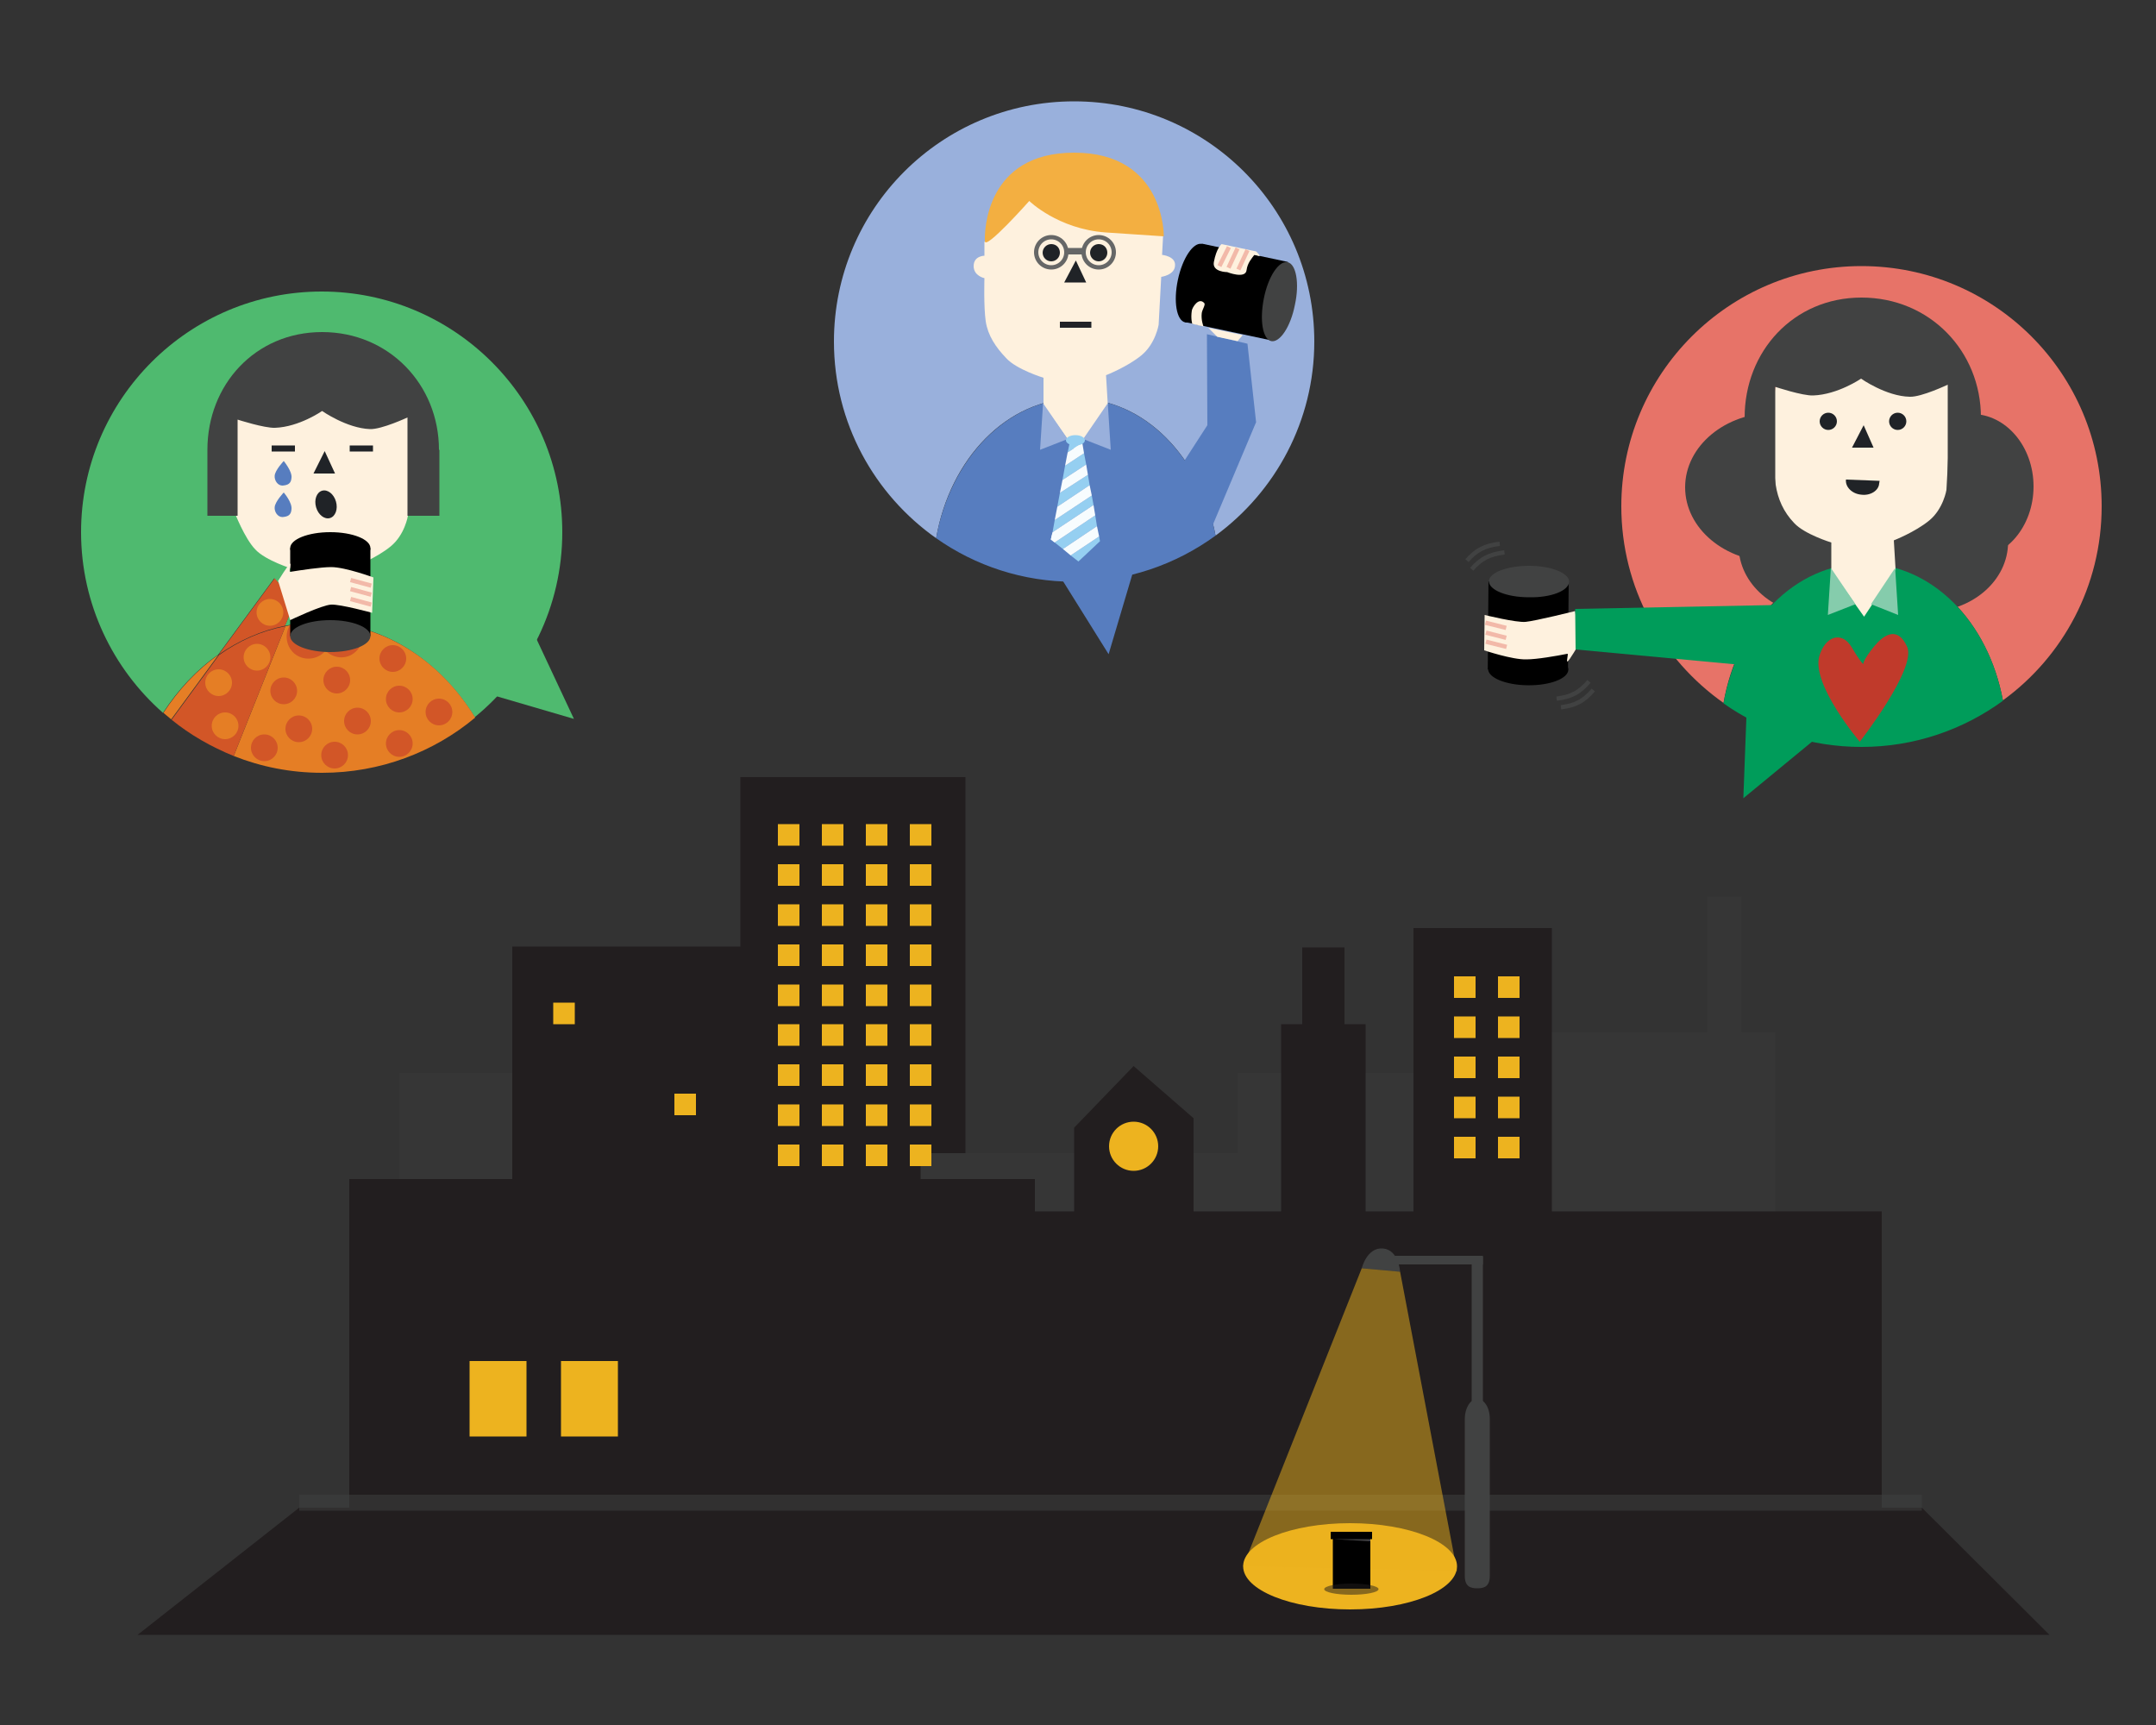 <?xml version="1.0" encoding="utf-8"?>
<!-- Generator: Adobe Illustrator 17.0.0, SVG Export Plug-In . SVG Version: 6.00 Build 0)  -->
<!DOCTYPE svg PUBLIC "-//W3C//DTD SVG 1.1//EN" "http://www.w3.org/Graphics/SVG/1.1/DTD/svg11.dtd">
<svg version="1.1" xmlns="http://www.w3.org/2000/svg" xmlns:xlink="http://www.w3.org/1999/xlink" x="0px" y="0px" width="500px"
	 height="400px" viewBox="0 0 500 400" enable-background="new 0 0 500 400" xml:space="preserve">
<rect x="0" y="0" width="500" height="400" fill="#333333" stroke="none"/>
<g id="Layer_1">
</g>
<g id="Layer_2">
</g>
<g id="Layer_3">
	<rect x="171.7" y="180.2" fill="#221E1F" width="52.2" height="146.2"/>
	<g>
		<path fill="#4FBA6F" d="M130.4,123.4c0-30.8-25-55.8-55.8-55.8c-30.8,0-55.8,25-55.8,55.8c0,16.7,7.4,31.7,19,41.9
			c3.5-5.4,7.8-10,12.8-13.5l13-17.7l4.7,5.5l-2.2,5.5c2.5-0.5,5-0.8,7.5-0.8c15,0,28.3,8.7,36.5,22
			C122.5,156.2,130.4,140.7,130.4,123.4z"/>
		<path fill="#E57E25" d="M50.7,151.8c-5,3.5-9.3,8.1-12.8,13.5c0.6,0.5,1.2,1,1.8,1.5L50.7,151.8z"/>
		<path fill="#E57E25" d="M73.7,144.4c-2.6,0-5.1,0.3-7.5,0.8l-12,30.1c6.3,2.5,13.2,3.9,20.5,3.9c13.5,0,25.9-4.8,35.5-12.8
			C102.1,153.1,88.8,144.4,73.7,144.4z"/>
		<path fill="#D25627" d="M68.4,139.6l-4.7-5.5l-13,17.7c4.7-3.3,9.9-5.6,15.4-6.7L68.4,139.6z"/>
		<path fill="#D25627" d="M54.2,175.3l12-30.1c-5.6,1.1-10.8,3.4-15.4,6.7l-11,15C44.1,170.4,49,173.2,54.2,175.3z"/>
	</g>
	<path fill="#FEF1DE" d="M54.4,118.8c0,0,2.3,6,4.8,8.6c2.4,2.6,8.6,4.5,8.6,4.5v12.7l7.8,6.4l7.2-6.7l-0.4-13c0,0,4.9-1.9,8.2-4.6
		c3.3-2.7,4-7.1,4-7.1L95.7,93H53.6L54.4,118.8z"/>
	<polygon fill="#202327" points="75.3,104.6 72.7,109.8 77.7,109.8 	"/>
	<g>
		<path fill="#414242" d="M101.8,104.3c0-15.1-11.6-27.3-27.1-27.3c-15.5,0-26.6,12.2-26.6,27.3v15.3h7V97.3c0,0,6.2,2,8.7,1.9
			c5.6-0.2,10.9-3.9,10.9-3.9s5.7,4,11.1,4.2c2.7,0.1,8.7-2.7,8.7-2.7l0,22.8h7.4V104.3z"/>
	</g>
	<g>
		<path fill="#D25627" d="M68.2,151.5c2.1,1.8,5.3,1.6,7.2-0.5l-7.7-6.7C65.9,146.4,66.1,149.6,68.2,151.5z"/>
	</g>
	<g>
		<path fill="#D25627" d="M82.5,151.1c-2,1.9-5.1,1.7-7-0.2l7.2-6.7C84.6,146.2,84.5,149.3,82.5,151.1z"/>
	</g>
	<g>
		<ellipse cx="76.6" cy="127.1" rx="9.3" ry="3.7"/>
		<rect x="67.3" y="127.1" width="18.6" height="20.4"/>
		<ellipse fill="#414242" cx="76.6" cy="147.5" rx="9.3" ry="3.7"/>
		<path fill="#FEF1DE" d="M64.5,134.7c0,0,2.4-3.9,2.8-4c0.3,0-0.4,1.9,0,1.9c2.5-0.4,7.1-1.1,9.5-1.1c3.3,0,9.8,2.4,9.8,2.4
			l-0.3,8.2c0,0-7.3-2-9.5-1.9c-2.2,0.1-9.5,3.6-9.5,3.6L64.5,134.7z"/>
		<line fill="none" stroke="#F2B9A9" stroke-miterlimit="10" x1="86.1" y1="135.8" x2="81.3" y2="134.5"/>
		<line fill="none" stroke="#F2B9A9" stroke-miterlimit="10" x1="86.1" y1="137.9" x2="81.3" y2="136.6"/>
		<line fill="none" stroke="#F2B9A9" stroke-miterlimit="10" x1="86.1" y1="140.2" x2="81.3" y2="138.9"/>
		<path fill="none" stroke="#F2B9A9" stroke-miterlimit="10" d="M81.5,138.2"/>
		<path fill="none" stroke="#F2B9A9" stroke-miterlimit="10" d="M86.2,139.6"/>
	</g>
	<polygon fill="#4FBA6F" points="124.1,147.5 133.1,166.7 110.2,160 	"/>
	
		<ellipse transform="matrix(0.961 -0.276 0.276 0.961 -29.335 25.388)" fill="#202327" cx="75.6" cy="117" rx="2.4" ry="3.3"/>
	<rect x="287" y="248.8" fill="#363636" width="59.3" height="101.5"/>
	<rect x="352.4" y="239.3" fill="#363636" width="59.3" height="107.8"/>
	<rect x="395.9" y="207.9" fill="#363636" width="8" height="83.6"/>
	<rect x="92.6" y="248.8" fill="#363636" width="59.3" height="101.5"/>
	<rect x="213.5" y="267.4" fill="#363636" width="76.6" height="81"/>
	<rect x="118.8" y="219.5" fill="#221E1F" width="54.8" height="107.8"/>
	<rect x="180.4" y="191.1" fill="#EDB31F" width="5" height="5"/>
	<rect x="200.8" y="191.1" fill="#EDB31F" width="5" height="5"/>
	<rect x="190.6" y="191.1" fill="#EDB31F" width="5" height="5"/>
	<rect x="211" y="191.1" fill="#EDB31F" width="5" height="5"/>
	<rect x="180.4" y="200.4" fill="#EDB31F" width="5" height="5"/>
	<rect x="200.8" y="200.4" fill="#EDB31F" width="5" height="5"/>
	<rect x="190.6" y="200.4" fill="#EDB31F" width="5" height="5"/>
	<rect x="211" y="200.4" fill="#EDB31F" width="5" height="5"/>
	<rect x="180.4" y="209.7" fill="#EDB31F" width="5" height="5"/>
	<rect x="200.8" y="209.7" fill="#EDB31F" width="5" height="5"/>
	<rect x="190.6" y="209.7" fill="#EDB31F" width="5" height="5"/>
	<rect x="211" y="209.7" fill="#EDB31F" width="5" height="5"/>
	<rect x="180.4" y="219" fill="#EDB31F" width="5" height="5"/>
	<rect x="200.8" y="219" fill="#EDB31F" width="5" height="5"/>
	<rect x="190.6" y="219" fill="#EDB31F" width="5" height="5"/>
	<rect x="211" y="219" fill="#EDB31F" width="5" height="5"/>
	<rect x="180.4" y="228.3" fill="#EDB31F" width="5" height="5"/>
	<rect x="200.8" y="228.3" fill="#EDB31F" width="5" height="5"/>
	<rect x="190.6" y="228.3" fill="#EDB31F" width="5" height="5"/>
	<rect x="211" y="228.3" fill="#EDB31F" width="5" height="5"/>
	<rect x="327.8" y="215.2" fill="#221E1F" width="32.1" height="135.1"/>
	<rect x="337.2" y="226.4" fill="#EDB31F" width="5" height="5"/>
	<rect x="347.4" y="226.4" fill="#EDB31F" width="5" height="5"/>
	<rect x="337.2" y="235.7" fill="#EDB31F" width="5" height="5"/>
	<rect x="347.4" y="235.7" fill="#EDB31F" width="5" height="5"/>
	<rect x="337.2" y="245" fill="#EDB31F" width="5" height="5"/>
	<rect x="347.4" y="245" fill="#EDB31F" width="5" height="5"/>
	<rect x="337.2" y="254.3" fill="#EDB31F" width="5" height="5"/>
	<rect x="347.4" y="254.3" fill="#EDB31F" width="5" height="5"/>
	<rect x="337.2" y="263.6" fill="#EDB31F" width="5" height="5"/>
	<rect x="347.4" y="263.6" fill="#EDB31F" width="5" height="5"/>
	<rect x="180.4" y="237.5" fill="#EDB31F" width="5" height="5"/>
	<rect x="200.8" y="237.5" fill="#EDB31F" width="5" height="5"/>
	<rect x="190.6" y="237.5" fill="#EDB31F" width="5" height="5"/>
	<rect x="128.3" y="232.5" fill="#EDB31F" width="5" height="5"/>
	<rect x="211" y="237.5" fill="#EDB31F" width="5" height="5"/>
	<rect x="180.4" y="246.8" fill="#EDB31F" width="5" height="5"/>
	<rect x="200.8" y="246.8" fill="#EDB31F" width="5" height="5"/>
	<rect x="156.4" y="253.6" fill="#EDB31F" width="5" height="5"/>
	<rect x="190.6" y="246.8" fill="#EDB31F" width="5" height="5"/>
	<rect x="211" y="246.8" fill="#EDB31F" width="5" height="5"/>
	<rect x="180.4" y="256.1" fill="#EDB31F" width="5" height="5"/>
	<rect x="200.8" y="256.1" fill="#EDB31F" width="5" height="5"/>
	<rect x="190.6" y="256.1" fill="#EDB31F" width="5" height="5"/>
	<rect x="211" y="256.1" fill="#EDB31F" width="5" height="5"/>
	<rect x="180.4" y="265.4" fill="#EDB31F" width="5" height="5"/>
	<rect x="200.8" y="265.4" fill="#EDB31F" width="5" height="5"/>
	<rect x="190.6" y="265.4" fill="#EDB31F" width="5" height="5"/>
	<rect x="211" y="265.4" fill="#EDB31F" width="5" height="5"/>
	<rect x="180.4" y="274.6" fill="#EDB31F" width="5" height="5"/>
	<rect x="200.8" y="274.6" fill="#EDB31F" width="5" height="5"/>
	<rect x="190.6" y="274.6" fill="#EDB31F" width="5" height="5"/>
	<rect x="211" y="274.6" fill="#EDB31F" width="5" height="5"/>
	<rect x="180.4" y="283.9" fill="#EDB31F" width="5" height="5"/>
	<rect x="200.8" y="283.9" fill="#EDB31F" width="5" height="5"/>
	<rect x="190.6" y="283.9" fill="#EDB31F" width="5" height="5"/>
	<rect x="211" y="283.9" fill="#EDB31F" width="5" height="5"/>
	<rect x="180.4" y="293.2" fill="#EDB31F" width="5" height="5"/>
	<rect x="200.8" y="293.2" fill="#EDB31F" width="5" height="5"/>
	<rect x="190.6" y="293.2" fill="#EDB31F" width="5" height="5"/>
	<rect x="211" y="293.2" fill="#EDB31F" width="5" height="5"/>
	<polygon fill="#221E1F" points="249.1,330.6 249.1,261.5 262.9,247.2 276.8,259.3 276.8,330.6 	"/>
	<circle fill="#EDB31F" cx="262.9" cy="265.8" r="5.7"/>
	<rect x="81" y="273.4" fill="#221E1F" width="159" height="76.2"/>
	<polygon fill="#221E1F" points="475.3,379.1 31.9,379.1 69.4,349.6 445.7,349.6 	"/>
	<rect x="194.7" y="280.9" fill="#221E1F" width="241.7" height="69.4"/>
	<rect x="297.1" y="237.5" fill="#221E1F" width="19.6" height="60.7"/>
	<rect x="302" y="219.7" fill="#221E1F" width="9.8" height="30.4"/>
	<rect x="69.4" y="346.6" opacity="0.5" fill="#414242" width="376.3" height="3.7"/>
	<rect x="108.9" y="315.6" fill="#EDB31F" width="13.2" height="17.5"/>
	<rect x="130.1" y="315.6" fill="#EDB31F" width="13.2" height="17.5"/>
	<ellipse fill="#EDB31F" cx="313.1" cy="363.2" rx="24.8" ry="10"/>
	<rect x="341.3" y="291.4" fill="#414242" width="2.6" height="70.5"/>
	<rect x="322.5" y="291.2" fill="#414242" width="21.4" height="2"/>
	<path fill="#414242" d="M345.5,365.4c0,2.5-1.3,2.9-2.9,2.9l0,0c-1.6,0-2.9-0.4-2.9-2.9V329c0-2.5,1.3-4.6,2.9-4.6l0,0
		c1.6,0,2.9,2,2.9,4.6V365.4z"/>
	<path fill="#414242" d="M315.8,294.1c0,0,1.2-4.9,4.9-4.6c3.7,0.3,4,5.4,4,5.4L315.8,294.1z"/>
	<polygon opacity="0.5" fill="#EDB31F" points="315.8,294.1 288.3,363.2 337.9,364.3 324.7,294.9 	"/>
	<g>
		<rect x="308.6" y="355.2" width="9.6" height="1.7"/>
		<rect x="309.1" y="356.8" width="8.7" height="11.6"/>
		<path fill="none" d="M317.9,369.1h-8.7H317.9z"/>
		<polygon fill="#414042" points="309.1,356.9 317.8,356.9 317.8,357.4 		"/>
	</g>
	<ellipse opacity="0.5" fill="#221E1F" cx="313.4" cy="368.5" rx="6.3" ry="1.3"/>
	<path fill="#577DBF" d="M65.8,106.9c0,0-2,2.1-2.1,3.4c-0.1,1.1,0.7,2.3,1.8,2.3c1.2-0.1,2-0.4,2.1-1.8
		C67.8,109.3,65.8,106.9,65.8,106.9z"/>
	<path fill="#577DBF" d="M65.8,114.2c0,0-2,2.1-2.1,3.4c-0.1,1.1,0.7,2.3,1.8,2.3c1.2-0.1,2-0.4,2.1-1.8
		C67.8,116.5,65.8,114.2,65.8,114.2z"/>
	<rect x="63" y="103.3" fill="#202327" width="5.4" height="1.4"/>
	<rect x="81.1" y="103.3" fill="#202327" width="5.4" height="1.4"/>
	<polygon fill="#577DBF" points="245.8,133.6 257.1,151.7 263.9,128.8 	"/>
	<g>
		<path fill="#99B0DC" d="M304.8,79.2c0-30.8-24.9-55.7-55.7-55.7s-55.7,24.9-55.7,55.7c0,18.9,9.4,35.5,23.7,45.6
			c3.2-18.5,16.5-32.4,32.5-32.4c15.8,0,28.9,13.6,32.3,31.8C295.8,114,304.8,97.6,304.8,79.2z"/>
		<path fill="#577DBF" d="M249.6,92.4c-15.9,0-29.2,13.9-32.5,32.4c9.1,6.4,20.1,10.1,32,10.1c12.3,0,23.6-4,32.8-10.7
			C278.5,106,265.3,92.4,249.6,92.4z"/>
	</g>
	<path fill="#FEF1DE" d="M228.6,74.5c0.5,3.3,2.3,6,4.8,8.6c2.4,2.6,8.6,4.5,8.6,4.5V94l7.6,10.7l7.3-11l-0.4-6.7
		c0,0,4.9-1.9,8.2-4.6c3.3-2.7,4-7.1,4-7.1l0.6-11.1c0,0,3.1-0.4,3.2-2.6c0.2-2.2-3-2.5-3-2.5l0.3-5.7l-8.2-4l-23.8-3.5l-9.5,10.2
		l0,3.2c0,0-2.5,0-2.5,2.4c0,2.3,2.5,2.8,2.5,2.8S228.1,71.1,228.6,74.5z"/>
	<polygon fill="#202327" points="249.5,60.4 246.8,65.5 251.9,65.5 	"/>
	<g>
		<path fill="#F3AF41" d="M249.1,35.4c-20.5,0-20.8,18.2-20.7,20.5c0,2.3,10.3-9.3,10.3-9.3s6.6,6.5,17.7,7.3
			c6,0.4,13.5,0.9,13.5,0.9S270.2,35.4,249.1,35.4z"/>
	</g>
	<path fill="none" stroke="#F2B9A9" stroke-miterlimit="10" d="M255.7,94"/>
	<path fill="none" stroke="#F2B9A9" stroke-miterlimit="10" d="M260.4,95.3"/>
	<g>
		<polygon fill="#95CFF1" points="244.1,123.4 253.6,117.1 253.2,114.9 244.6,120.6 		"/>
		<polygon fill="#95CFF1" points="246.5,127.3 254.4,122 254,119.5 244.6,125.8 		"/>
		<polygon fill="#95CFF1" points="250.8,101.6 248.3,101.6 247.6,104.9 251,102.7 		"/>
		<polygon fill="#95CFF1" points="250.1,130.2 255.1,125.5 254.9,124.4 248.3,128.8 		"/>
		<polygon fill="#95CFF1" points="245.8,114.3 245.2,117.5 252.7,112.5 252.3,110.1 		"/>
		<polygon fill="#95CFF1" points="251.4,105.1 247,108 246.4,111.3 251.9,107.7 		"/>
		<line fill="#F7FCFE" x1="251" y1="102.7" x2="251.4" y2="105.1"/>
		<line fill="#F7FCFE" x1="247" y1="108" x2="247.6" y2="104.9"/>
		<polygon fill="#F7FCFE" points="251,102.7 247.6,104.9 247,108 251.4,105.1 		"/>
		<line fill="#F7FCFE" x1="245.8" y1="114.3" x2="246.4" y2="111.3"/>
		<line fill="#F7FCFE" x1="251.9" y1="107.7" x2="252.3" y2="110.1"/>
		<polygon fill="#F7FCFE" points="251.9,107.7 246.4,111.3 245.8,114.3 252.3,110.1 		"/>
		<line fill="#F7FCFE" x1="252.7" y1="112.5" x2="253.2" y2="114.9"/>
		<line fill="#F7FCFE" x1="244.6" y1="120.6" x2="245.2" y2="117.5"/>
		<polygon fill="#F7FCFE" points="244.6,120.6 253.2,114.9 252.7,112.5 245.2,117.5 		"/>
		<line fill="#F7FCFE" x1="253.6" y1="117.1" x2="254" y2="119.5"/>
		<polyline fill="#F7FCFE" points="244.6,125.8 243.7,125.1 244.1,123.4 		"/>
		<polygon fill="#F7FCFE" points="243.7,125.1 244.6,125.8 254,119.5 253.6,117.1 244.1,123.4 		"/>
		<line fill="#F7FCFE" x1="254.4" y1="122" x2="254.9" y2="124.4"/>
		<polygon fill="#F7FCFE" points="248.3,128.8 254.9,124.4 254.4,122 246.5,127.3 		"/>
	</g>
	<polygon fill="#99B0DC" points="241.9,93.5 247.6,101.8 241.2,104.3 	"/>
	<polygon fill="#99B0DC" points="256.9,93.5 251.2,101.8 257.6,104.3 	"/>
	<ellipse fill="#95CFF1" cx="249.4" cy="102.1" rx="2.2" ry="1.2"/>
	<g>
		<ellipse transform="matrix(-0.208 0.978 -0.978 -0.208 398.612 -191.389)" cx="276.8" cy="65.7" rx="9.3" ry="3.7"/>
		<rect x="277.4" y="57.6" transform="matrix(-0.208 0.978 -0.978 -0.208 412.706 -198.578)" width="18.6" height="20.4"/>
		<path fill="#414242" d="M294.8,79.1c2,0.4,4.5-3.3,5.5-8.4c1.1-5,0.3-9.5-1.7-9.9c-2-0.4-4.5,3.3-5.5,8.4
			C292.1,74.2,292.8,78.6,294.8,79.1z"/>
	</g>
	<path fill="#FEF1DE" d="M281.5,60.8c0.6-3.3,1.8-4.2,1.8-4.2l8,1.7c0,0,1,0.9,0.8,1.1c0,0-1.2-0.3-1.2-0.3
		c-0.6,0.8-1.6,1.9-1.8,3.5c-0.2,2.2-4.5,0.5-4.5,0.5S281.1,63.1,281.5,60.8z"/>
	<path fill="#FEF1DE" d="M276.4,72c-0.3,1.9,0.1,3.1,0.1,3.1l2.6,0.6c0,0-0.6-1.5-0.4-3.1c0.1-0.8,0.9-1.9,0.6-2.3
		C278,68.8,276.5,71.3,276.4,72z"/>
	<line fill="none" stroke="#F2B9A9" stroke-miterlimit="10" x1="285" y1="57.3" x2="282.8" y2="61.7"/>
	<line fill="none" stroke="#F2B9A9" stroke-miterlimit="10" x1="287" y1="57.6" x2="284.9" y2="62.1"/>
	<line fill="none" stroke="#F2B9A9" stroke-miterlimit="10" x1="289.3" y1="58" x2="287.2" y2="62.5"/>
	<polygon fill="#577DBF" points="289.3,79.7 279.9,77.5 280,98.6 266.3,119.8 280,124.7 291.3,97.9 	"/>
	<rect x="245.8" y="74.6" fill="#202327" width="7.3" height="1.4"/>
	<path fill="#202327" d="M245.8,58.6c0,1.1-0.9,2-2,2l0,0c-1.1,0-2-0.9-2-2l0,0c0-1.1,0.9-2,2-2l0,0C245,56.6,245.8,57.5,245.8,58.6
		L245.8,58.6z"/>
	<circle fill="none" stroke="#666767" stroke-miterlimit="10" cx="243.8" cy="58.5" r="3.5"/>
	<path fill="#202327" d="M256.8,58.6c0,1.1-0.9,2-2,2l0,0c-1.1,0-2-0.9-2-2l0,0c0-1.1,0.9-2,2-2l0,0C256,56.6,256.8,57.5,256.8,58.6
		L256.8,58.6z"/>
	<circle fill="none" stroke="#666767" stroke-miterlimit="10" cx="254.8" cy="58.5" r="3.5"/>
	<rect x="247.4" y="58" fill="none" stroke="#666767" stroke-miterlimit="10" width="3.9" height="0.5"/>
	<polygon fill="#FEF1DE" points="287,79.1 288.2,77.7 280.2,76 282.3,78.1 	"/>
	<circle fill="#D25627" cx="65.8" cy="160.2" r="3.1"/>
	<circle fill="#D25627" cx="82.9" cy="167.2" r="3.1"/>
	<circle fill="#D25627" cx="78.1" cy="157.7" r="3.1"/>
	<circle fill="#D25627" cx="91.1" cy="152.7" r="3.1"/>
	<circle fill="#D25627" cx="101.8" cy="165.1" r="3.1"/>
	<circle fill="#D25627" cx="92.6" cy="162.1" r="3.1"/>
	<circle fill="#D25627" cx="69.3" cy="169" r="3.1"/>
	<circle fill="#D25627" cx="61.3" cy="173.4" r="3.1"/>
	<circle fill="#E57E25" cx="52.2" cy="168.3" r="3.1"/>
	<circle fill="#E57E25" cx="50.7" cy="158.3" r="3.1"/>
	<circle fill="#E57E25" cx="59.6" cy="152.4" r="3.1"/>
	<circle fill="#E57E25" cx="62.6" cy="142" r="3.1"/>
	<circle fill="#D25627" cx="77.6" cy="175.1" r="3.1"/>
	<circle fill="#D25627" cx="92.6" cy="172.4" r="3.1"/>
</g>
<g id="Layer_4">
	<polygon fill="#009C5A" points="420.7,171.6 404.3,185.1 405.2,161.2 	"/>
	<path fill="#E77368" d="M487.4,117.4c0-30.8-24.9-55.7-55.7-55.7S376,86.7,376,117.4c0,18.9,9.4,35.5,23.7,45.6
		c3.2-18.5,16.5-32.4,32.5-32.4c15.8,0,28.9,13.6,32.3,31.8C478.4,152.3,487.4,135.9,487.4,117.4z"/>
	<ellipse fill="#414242" cx="446.9" cy="125.7" rx="18.8" ry="16.2"/>
	<ellipse fill="#414242" cx="422" cy="126.5" rx="18.8" ry="16.2"/>
	<path fill="#009C5A" d="M432.2,130.7c-15.9,0-29.2,13.9-32.5,32.4c9.1,6.4,20.1,10.1,32,10.1c12.3,0,23.6-4,32.8-10.7
		C461.2,144.2,448,130.7,432.2,130.7z"/>
	<ellipse fill="#414242" cx="457.3" cy="112.8" rx="14.3" ry="16.8"/>
	<ellipse fill="#414242" cx="411.5" cy="113" rx="20.7" ry="17.3"/>
	<path fill="#FEF1DE" d="M411.8,112.4c0.5,3.3,1.8,6.3,4.3,8.9c2.4,2.6,8.6,4.5,8.6,4.5v6.5l7.6,10.7l7.3-11l-0.4-6.7
		c0,0,4.9-1.9,8.2-4.6c3.3-2.7,4-7.1,4-7.1l0.6-11.1c0,0,3.1-0.4,3.2-2.6c0.2-2.2-3-2.5-3-2.5l0.8-10l-8.7,0.3l-23.8-3.5l-8.8,5.6
		l-0.7,7.7c0,0-2.5,0-2.5,2.4c0,2.3,2.5,2.8,2.5,2.8S411.3,109.1,411.8,112.4z"/>
	<polygon fill="#202327" points="432.2,98.6 429.5,103.8 434.5,103.8 	"/>
	<path fill="none" stroke="#F2B9A9" stroke-miterlimit="10" d="M438.3,132.2"/>
	<path fill="none" stroke="#F2B9A9" stroke-miterlimit="10" d="M443,133.6"/>
	<g>
		<ellipse transform="matrix(1 8.170503e-03 -8.170503e-03 1 1.28 -2.89)" cx="354.4" cy="155.2" rx="9.3" ry="3.7"/>
		<rect x="345.1" y="134.9" transform="matrix(1 8.123488e-03 -8.123488e-03 1 1.19 -2.875)" width="18.6" height="20.4"/>
		<path fill="#414242" d="M363.9,134.9c0-2-4.1-3.7-9.3-3.7c-5.1,0-9.3,1.6-9.3,3.6c0,2,4.1,3.7,9.3,3.7
			C359.7,138.6,363.8,137,363.9,134.9z"/>
	</g>
	<path fill="#FEF1DE" d="M366.2,149.3c0,0-2.3,4-2.7,4.1c-0.3,0,0.3-1.9,0-1.8c-2.5,0.5-7.1,1.3-9.5,1.3c-3.3,0.1-9.8-2.1-9.8-2.1
		l0.1-8.2c0,0,7.3,1.8,9.5,1.6c2.2-0.2,11.5-2.5,11.5-2.5L366.2,149.3z"/>
	<line fill="none" stroke="#F2B9A9" stroke-miterlimit="10" x1="344.6" y1="148.8" x2="349.4" y2="150"/>
	<line fill="none" stroke="#F2B9A9" stroke-miterlimit="10" x1="344.6" y1="146.7" x2="349.3" y2="147.9"/>
	<line fill="none" stroke="#F2B9A9" stroke-miterlimit="10" x1="344.5" y1="144.4" x2="349.3" y2="145.6"/>
	<polygon fill="#009C5A" points="365.3,141.2 365.4,150.6 409.4,154.7 411.5,140.3 	"/>
	<g>
		<path fill="#202327" d="M428.1,111.2c-0.2,1.7,1.4,3.3,3.5,3.5c2.1,0.3,4.1-0.9,4.2-2.6c0,0,0.1-0.6,0.1-0.6L428.1,111.2
			C428.1,111.2,428.1,111.2,428.1,111.2z"/>
	</g>
	<polygon fill="#85CCAC" points="424.6,131.7 430.3,140.1 423.9,142.6 	"/>
	<polygon fill="#85CCAC" points="439.5,131.7 433.9,140.1 440.2,142.6 	"/>
	<path fill="#C03A2B" d="M431.3,172c0,0-11.2-13.2-9.4-19.8c1.3-4.6,5.2-6.1,7.6-2c2,3.4,2.6,3.8,2.6,3.8s-0.1-0.9,2.6-4.2
		c2-2.4,5.3-4.9,7.6,0.2C444.5,155.1,431.3,172,431.3,172z"/>
	<g>
		<path fill="#414242" d="M459.4,96.8c0-15.4-11.9-27.8-27.7-27.8c-15.8,0-27.1,12.5-27.1,27.8v15.6h7.1V89.7c0,0,6.3,2.1,8.8,2
			c5.7-0.2,11.1-3.9,11.1-3.9s5.8,4.1,11.3,4.2c2.7,0.1,8.8-2.8,8.8-2.8l0,23.3h7.5V96.8z"/>
	</g>
	<path fill="#202327" d="M426,97.7c0,1.1-0.9,2-2,2l0,0c-1.1,0-2-0.9-2-2l0,0c0-1.1,0.9-2,2-2l0,0C425.1,95.7,426,96.6,426,97.7
		L426,97.7z"/>
	<path fill="#202327" d="M442.1,97.7c0,1.1-0.9,2-2,2l0,0c-1.1,0-2-0.9-2-2l0,0c0-1.1,0.9-2,2-2l0,0
		C441.2,95.7,442.1,96.6,442.1,97.7L442.1,97.7z"/>
	<path fill="none" stroke="#414242" stroke-miterlimit="10" d="M341.3,132c2.1-2.4,4.1-3.5,7.6-3.9"/>
	<path fill="none" stroke="#414242" stroke-miterlimit="10" d="M340.2,130c2.1-2.4,4.1-3.5,7.6-3.9"/>
	<path fill="none" stroke="#414242" stroke-miterlimit="10" d="M361,162c3.2-0.4,5.2-1.3,7.5-4"/>
	<path fill="none" stroke="#414242" stroke-miterlimit="10" d="M362,164c3.2-0.4,5.2-1.3,7.5-4"/>
</g>
<g id="Layer_5">
</g>
<g id="Layer_6">
</g>
</svg>
